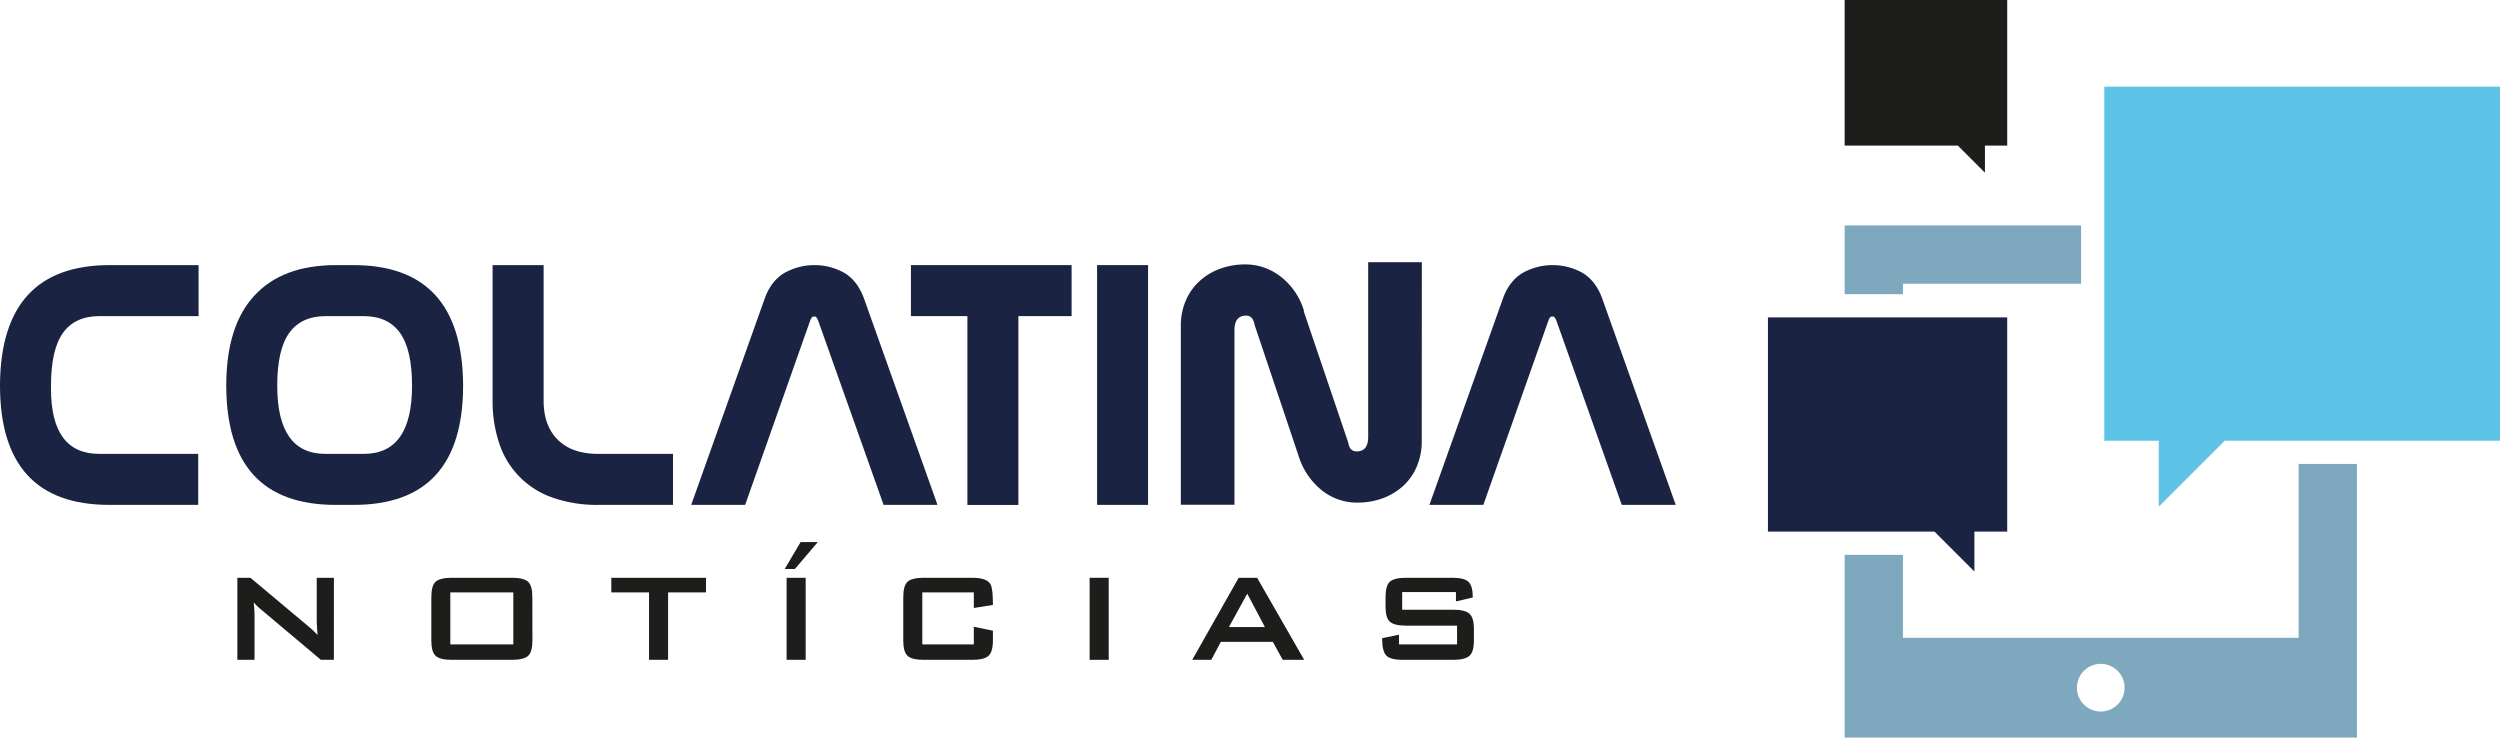 <svg xmlns="http://www.w3.org/2000/svg" viewBox="0 0 1165.01 343.72"><defs><style>.cls-1{fill:#1a2442;}.cls-2{fill:#1d1d1b;}.cls-3{fill:#7da8be;}.cls-4{fill:#5dc4e8;}</style></defs><g id="Camada_2" data-name="Camada 2"><g id="Layer_1" data-name="Layer 1"><path class="cls-1" d="M92.37,235.28H50.94Q0,235.28,0,179.58v-.51q.51-55.51,51.1-55.53H92.54v23.77H46.36q-11.4,0-17,7.81t-5.6,24.63v1.36q0,30.38,22.42,30.39H92.37Z"/><path class="cls-1" d="M156.55,123.54h8.15q50.58,0,51.11,55.53v.51q0,55.69-50.94,55.7h-8.49q-50.94,0-50.94-55.7v-.51q.16-27.16,12.9-41.09Q131.42,123.55,156.55,123.54Zm-4.75,23.77q-11.38,0-17,7.81t-5.61,24.63q0,31.75,22.41,31.75h18q22.41,0,22.41-31.75,0-16.81-5.61-24.63t-17-7.81Z"/><path class="cls-1" d="M279.14,235.28a62.64,62.64,0,0,1-21.65-3.4,39.74,39.74,0,0,1-24.8-25.14,61.35,61.35,0,0,1-3.14-20.2v-63h23.78v63.17q0,11.72,6.63,18.25t18.67,6.54h35v23.78Z"/><path class="cls-1" d="M379.16,147.49c-.58,0-1.08.56-1.54,1.69l-30.38,86.1H322.1L356.4,139q2.88-8,9-11.72a28.58,28.58,0,0,1,28.27,0q6,3.74,8.92,11.72l34.29,96.28H411.76l-30.57-86.1c-.57-1.13-1-1.69-1.35-1.69Z"/><path class="cls-1" d="M474.57,147.31v88H450.81v-88H424.5V123.54h74.87v23.77Z"/><path class="cls-1" d="M511.25,235.28V123.54H535V235.28Z"/><path class="cls-1" d="M662.54,205.55a29.53,29.53,0,0,1-2.29,11.8,25.92,25.92,0,0,1-6.37,9.1,29.31,29.31,0,0,1-9.59,5.77,34,34,0,0,1-11.81,2,26.26,26.26,0,0,1-16.55-5.77,32.86,32.86,0,0,1-10.78-16l-20.54-61.13q-.69-4.24-3.91-4.24-5.43,0-5.43,6.79v81.34h-25V151.9a29.43,29.43,0,0,1,2.3-11.8A26,26,0,0,1,559,131a28.61,28.61,0,0,1,9.6-5.78,34,34,0,0,1,11.8-2A26.63,26.63,0,0,1,596.92,129a31.39,31.39,0,0,1,10.78,16h-.17l20.71,61.11c.46,2.85,1.76,4.25,3.91,4.25q5.43,0,5.43-6.78V122.19h25Z"/><path class="cls-1" d="M723.16,147.49c-.57,0-1.08.56-1.52,1.69l-30.4,86.1H666.11L700.41,139q2.9-8,9-11.72a28.58,28.58,0,0,1,28.27,0q6,3.74,8.92,11.72l34.3,96.28H755.76l-30.56-86.1c-.57-1.13-1-1.69-1.36-1.69Z"/><path class="cls-2" d="M155.59,307.48h-6.07l-28.09-23.64a24.85,24.85,0,0,1-3.19-3.12c.25,2.48.37,4.42.37,5.86v20.9h-8V269.25h6.09l26.9,22.53a41,41,0,0,1,4.37,4.14c-.25-3.57-.37-5.75-.37-6.61V269.25h8Z"/><path class="cls-2" d="M248.11,298.44q0,5.34-2,7.18c-1.36,1.25-3.86,1.86-7.46,1.86H210.45c-3.61,0-6.1-.61-7.45-1.86s-2-3.62-2-7.18V278.29c0-3.58.69-6,2-7.2s3.84-1.84,7.45-1.84h28.16c3.6,0,6.1.61,7.46,1.84s2,3.62,2,7.2Zm-8.9,1.85V276.06H209.85v24.23Z"/><path class="cls-2" d="M329,276.06H311.33v31.42h-8.88V276.06H284.87v-6.81H329Z"/><path class="cls-2" d="M381.08,252.62l-10.67,12.55h-4.75l7.42-12.55Zm-5.63,54.86h-8.89V269.25h8.89Z"/><path class="cls-2" d="M462.7,298.44c0,3.56-.69,5.95-2.05,7.18s-3.84,1.86-7.45,1.86H430.37c-3.61,0-6.09-.61-7.44-1.86s-2-3.62-2-7.18V278.29c0-3.58.68-6,2-7.2s3.83-1.84,7.44-1.84H453.2c4.55,0,7.36,1.05,8.45,3.17.69,1.24,1.05,4.4,1.05,9.49l-8.9,1.41v-7.26h-24v24.23h24v-8.23l8.9,1.85Z"/><path class="cls-2" d="M516.66,307.48h-8.89V269.25h8.89Z"/><path class="cls-2" d="M607.75,307.48h-10l-4.6-8.37H568.91l-4.44,8.37h-8.89l21.64-38.23h8.6Zm-18.3-15.27-8.23-15.56-8.53,15.56Z"/><path class="cls-2" d="M686.85,298.44c0,3.56-.7,5.95-2.08,7.18s-3.88,1.86-7.48,1.86H653.64q-5.86,0-7.71-2.08c-1.23-1.37-1.86-4-1.86-8l7.86-1.63v4.52H679v-8.74H655.12c-3.6,0-6.09-.62-7.45-1.85s-2-3.64-2-7.2v-4.21c0-3.58.67-6,2-7.2s3.85-1.84,7.45-1.84h21.73c3.64,0,6.14.61,7.47,1.88s2,3.68,2,7.29l-7.85,1.85v-4.36H653.42v8.22h23.87c3.6,0,6.1.63,7.48,1.86s2.08,3.63,2.08,7.18Z"/><polygon class="cls-3" points="886.78 137.09 886.78 132.22 969.79 132.22 969.79 105.06 859.61 105.06 859.61 137.09 886.78 137.09"/><path class="cls-3" d="M1071.18,216.21v81H886.78V258.56H859.61v85.16h238.73V216.21ZM979,331.58a11.11,11.11,0,1,1,11.07-11.16A11.12,11.12,0,0,1,979,331.58Z"/><polygon class="cls-2" points="935.37 0 859.61 0 859.61 67.84 912.36 67.84 924.99 80.47 924.99 67.84 935.37 67.84 935.37 0"/><polygon class="cls-4" points="980.61 40.38 1165.01 40.38 1165.01 205.39 1036.72 205.39 1006 236.09 1006 205.39 980.61 205.39 980.61 40.38"/><polygon class="cls-1" points="935.37 147.91 823.86 147.91 823.86 247.74 901.5 247.74 920.07 266.31 920.07 247.74 935.37 247.74 935.37 147.91"/></g></g></svg>